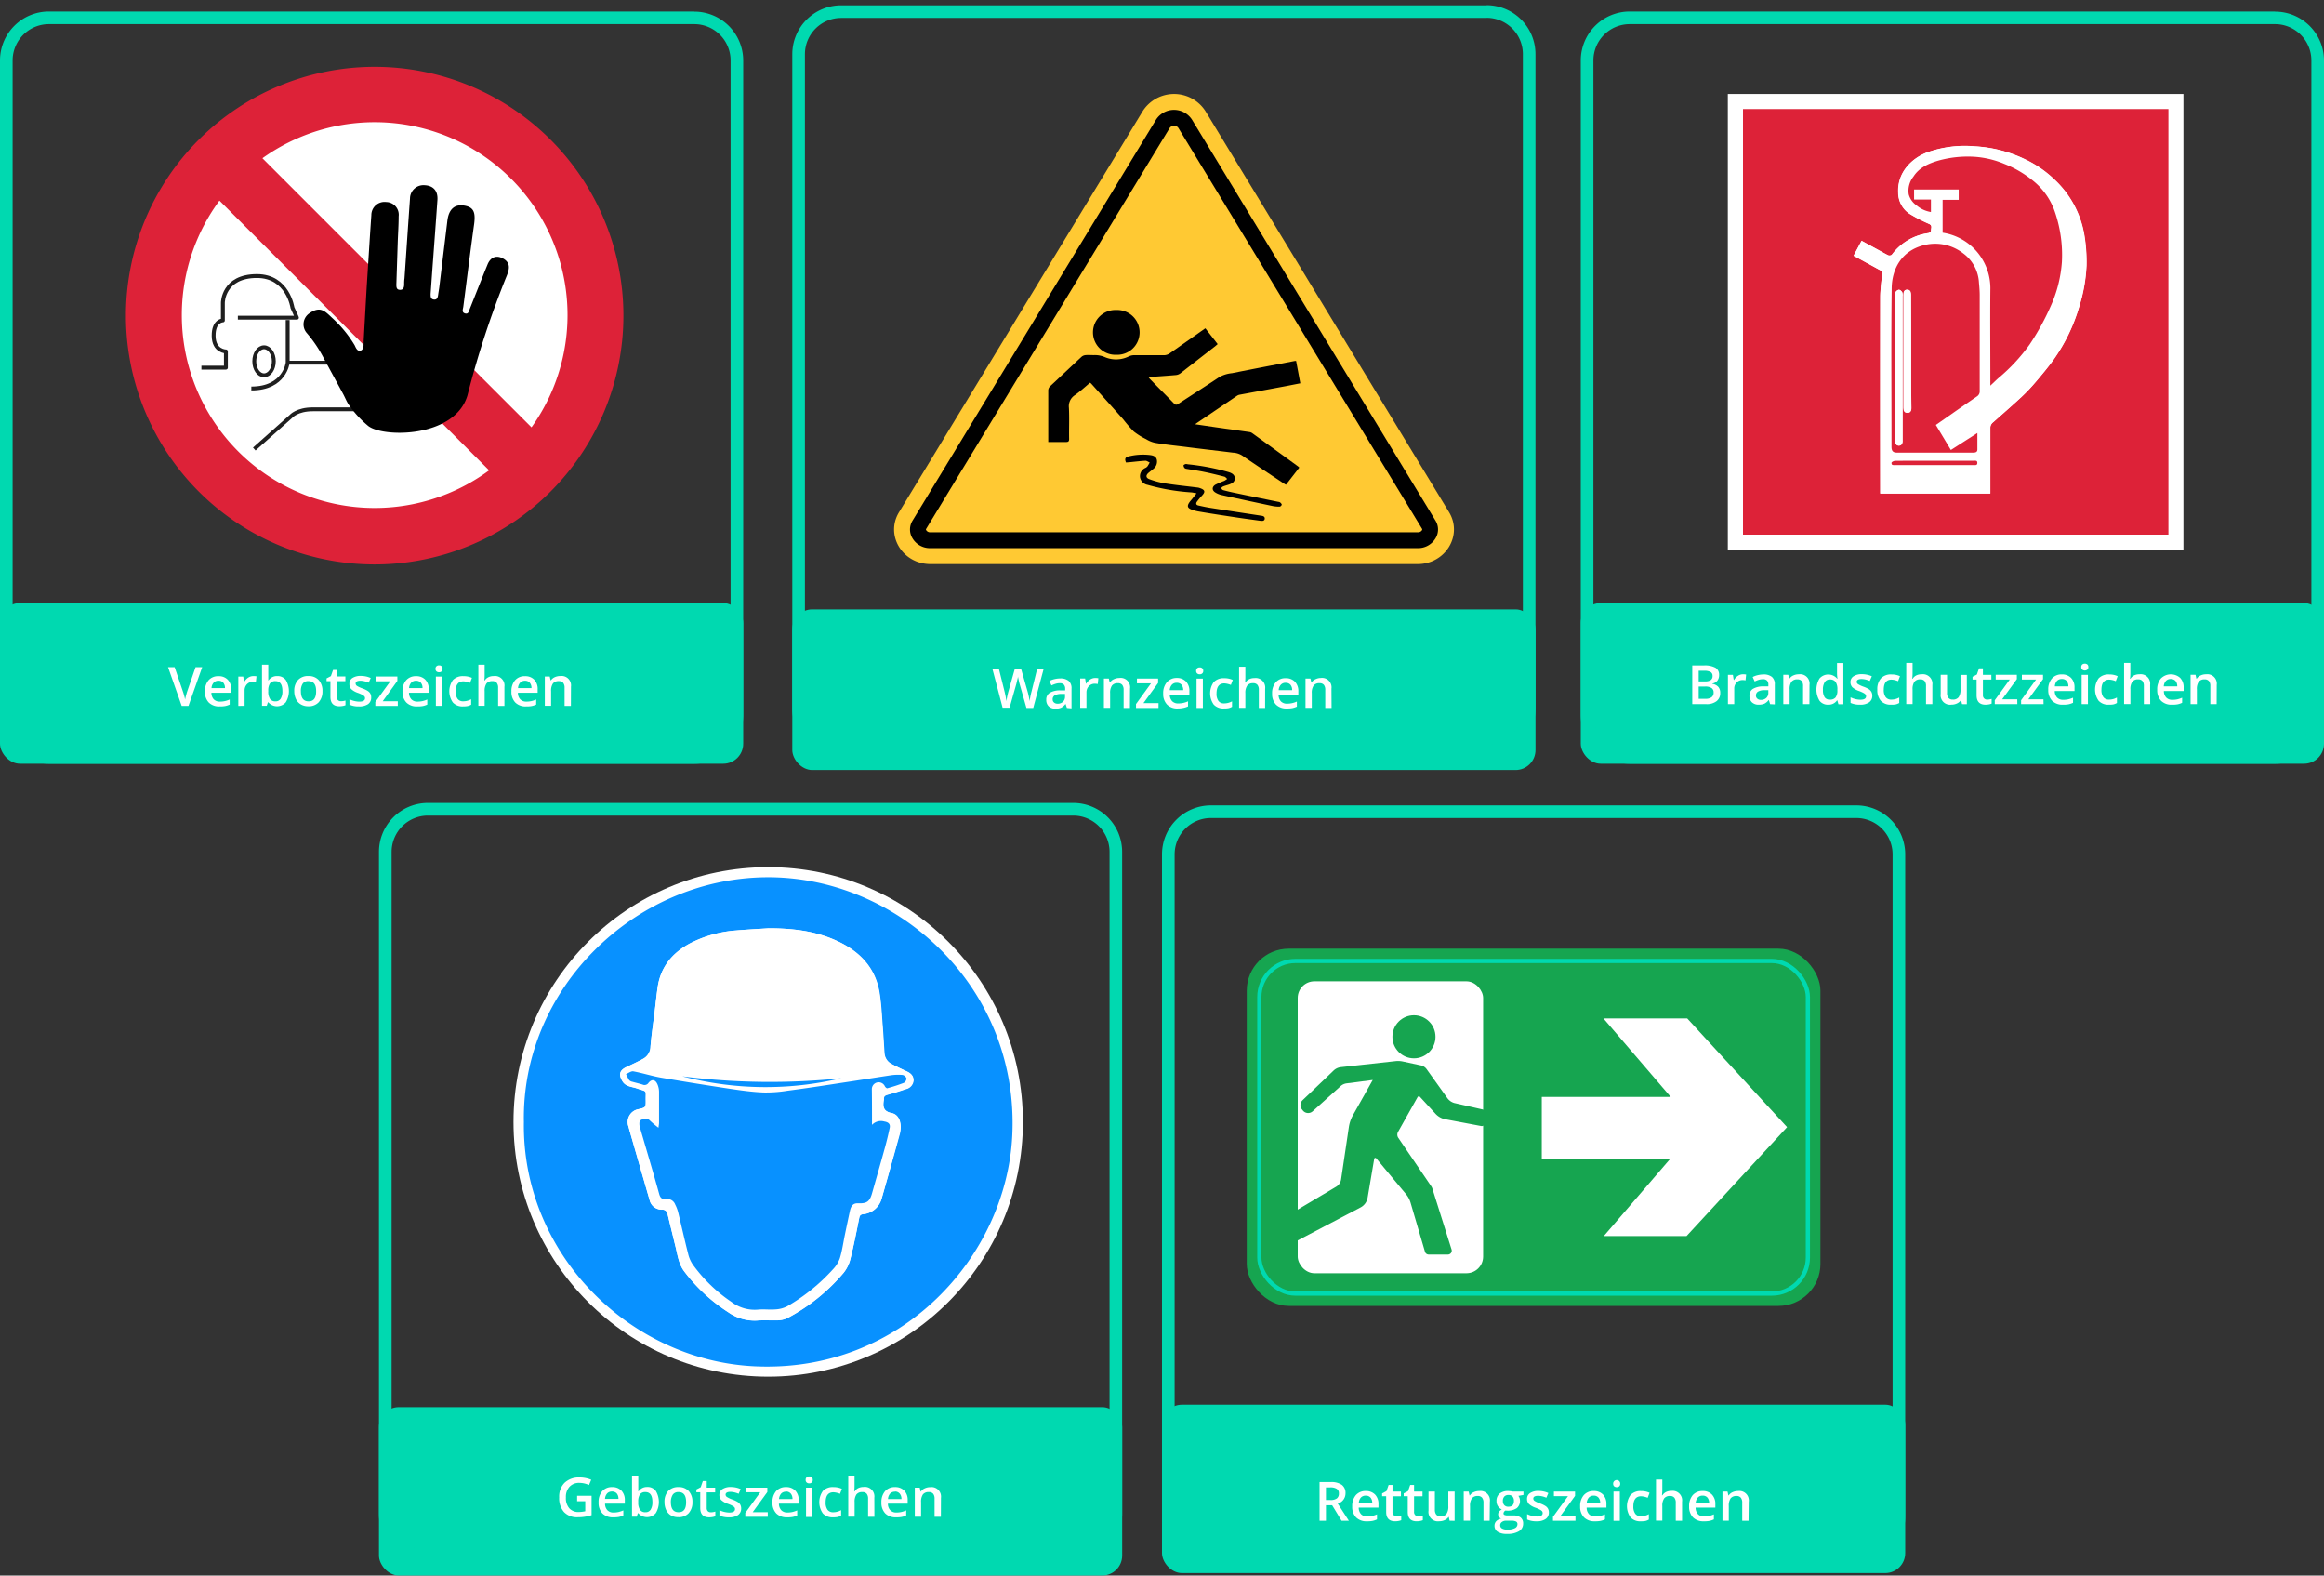 <svg id="Überschriften" xmlns="http://www.w3.org/2000/svg" viewBox="0 0 600 406.68"><rect x="0" y="0" width="600" height="406.68" fill="#333333" stroke="none"/><ellipse cx="96.44" cy="81.94" rx="54.86" ry="53.74" fill="#fff"/><path d="M52,94.9h6.32V90.71s-3.12,0-3.16-4,2.38-4,2.38-4V78.14s0-6.89,8.8-6.89c8,0,9.16,8.17,9.16,8.17L76.66,82H61.41" fill="none" stroke="#1f1f1f" stroke-linejoin="round"/><ellipse cx="68.17" cy="93.26" rx="2.52" ry="3.62" fill="none" stroke="#1f1f1f" stroke-linecap="round" stroke-miterlimit="10"/><path d="M74.27,82.61v11s-.71,6.67-9.38,6.67" fill="none" stroke="#1f1f1f" stroke-linejoin="round"/><line x1="74.27" y1="93.62" x2="85.51" y2="93.62" fill="none" stroke="#1f1f1f" stroke-linejoin="round"/><path d="M65.65,115.9l9.47-8.42s1.54-1.84,5.7-1.83c4.47,0,12.22,0,12.22,0" fill="none" stroke="#1f1f1f" stroke-linejoin="round"/><path d="M96.73,17.25A64.22,64.22,0,1,1,32.51,81.47,64.22,64.22,0,0,1,96.73,17.25Zm0,14.29a49.79,49.79,0,1,0,49.79,49.79A49.79,49.79,0,0,0,96.73,31.54Z" fill="#dd2238" fill-rule="evenodd"/><polyline points="54.84 49.97 65.86 38.95 140.83 113.92 129.81 124.94" fill="#dd2238" fill-rule="evenodd"/><path d="M83.68,92.65A33.45,33.45,0,0,0,79.24,86a3.42,3.42,0,0,1,.67-5.15c2.73-1.88,3.91-.62,5.83,1.2a30.93,30.93,0,0,1,5.78,7c.27.47.64,1.77,1.61,1.44s.69-2,.78-2.78c0-.23.74-13.3.78-13.93.4-6.08.75-12.16,1.18-18.23a3.4,3.4,0,0,1,3.83-3.4,3.28,3.28,0,0,1,3.22,3.69c0,2.17-.15,4.33-.23,6.49l-.36,11.06c0,.67,0,1.38.89,1.42s1.08-.55,1.12-1.27c0-.56,0-1.13.09-1.69.47-6.87.93-13.75,1.42-20.63a3.47,3.47,0,0,1,3.81-3.41c2.22.11,3.43,1.48,3.27,3.82-.35,5-.73,10.08-1.1,15.11-.23,3-.44,6.08-.66,9.12,0,.69,0,1.37.86,1.46s1-.61,1.09-1.27.21-1.27.29-1.9q1.05-8.59,2.09-17.19c.36-2.93,1.85-4.29,4.3-3.9s3,1.65,2.62,4.68c-1,7.14-1.88,14.3-2.81,21.45-.09.62-.44,1.39.35,1.68,1,.38,1.11-.61,1.36-1.23,1.52-3.79,3-7.59,4.55-11.37.79-1.92,2.3-2.48,4-1.54,1.92,1.07,1.7,2.6,1,4.35a238.67,238.67,0,0,0-10.19,31c-3.33,11.11-22.2,10.92-25.75,7.76a27,27,0,0,1-5-5.53c-.5-.81-.86-1.71-1.31-2.56Z"/><rect y="155.66" width="191.88" height="41.47" rx="5.15" fill="#00d9b0"/><path d="M50.49,172.21H52.2l-3.54,10H46.91l-3.52-10h1.7l2.11,6.21a11.94,11.94,0,0,1,.35,1.15,8.46,8.46,0,0,1,.24,1c.06-.35.16-.75.28-1.2s.23-.8.3-1Z" fill="#fff"/><path d="M56.71,182.34a3.73,3.73,0,0,1-2.8-1,3.87,3.87,0,0,1-1-2.83,4.24,4.24,0,0,1,.93-2.91,3.23,3.23,0,0,1,2.57-1.06,3.14,3.14,0,0,1,2.39.91,3.42,3.42,0,0,1,.88,2.5v.87h-5.1a2.5,2.5,0,0,0,.6,1.69,2.13,2.13,0,0,0,1.6.59,5.6,5.6,0,0,0,1.26-.13,6.2,6.2,0,0,0,1.26-.42v1.31a5.09,5.09,0,0,1-1.2.39A7.27,7.27,0,0,1,56.71,182.34Zm-.3-6.62a1.61,1.61,0,0,0-1.24.49,2.23,2.23,0,0,0-.56,1.41h3.47a2.13,2.13,0,0,0-.45-1.42A1.6,1.6,0,0,0,56.41,175.72Z" fill="#fff"/><path d="M65.41,174.51a4.47,4.47,0,0,1,.81.06l-.16,1.5a3.38,3.38,0,0,0-.72-.08,2.09,2.09,0,0,0-1.58.63,2.27,2.27,0,0,0-.61,1.63v3.95H61.53v-7.56H62.8L63,176h.08a3,3,0,0,1,1-1.08A2.42,2.42,0,0,1,65.41,174.51Z" fill="#fff"/><path d="M71.55,174.51a2.67,2.67,0,0,1,2.23,1,5.57,5.57,0,0,1,0,5.77,3,3,0,0,1-4.51,0h-.11l-.29.89H67.64V171.57h1.62v2.53c0,.18,0,.46,0,.83s0,.6,0,.7h.06A2.6,2.6,0,0,1,71.55,174.51Zm-.42,1.31a1.67,1.67,0,0,0-1.42.57,3.28,3.28,0,0,0-.45,1.91v.11a3.46,3.46,0,0,0,.45,2,1.64,1.64,0,0,0,1.44.62,1.46,1.46,0,0,0,1.31-.68,3.52,3.52,0,0,0,.45-1.95C72.91,176.68,72.32,175.82,71.13,175.82Z" fill="#fff"/><path d="M83.25,178.41a4.1,4.1,0,0,1-1,2.89,3.46,3.46,0,0,1-2.67,1,3.7,3.7,0,0,1-1.9-.48,3.24,3.24,0,0,1-1.27-1.37,4.72,4.72,0,0,1-.44-2.08,4,4,0,0,1,1-2.87,3.46,3.46,0,0,1,2.69-1,3.42,3.42,0,0,1,2.63,1.05A4.1,4.1,0,0,1,83.25,178.41Zm-5.57,0c0,1.74.66,2.62,2,2.62s1.94-.88,1.94-2.62-.65-2.59-2-2.59a1.65,1.65,0,0,0-1.48.67A3.34,3.34,0,0,0,77.68,178.41Z" fill="#fff"/><path d="M88,181a4,4,0,0,0,1.19-.18v1.21a3.7,3.7,0,0,1-.69.19,5.14,5.14,0,0,1-.88.08c-1.54,0-2.31-.8-2.31-2.41v-4.07h-1v-.71l1.12-.59.56-1.6h1v1.68h2.18v1.22H86.91v4a1.13,1.13,0,0,0,.29.85A1.07,1.07,0,0,0,88,181Z" fill="#fff"/><path d="M95.83,180.05a2,2,0,0,1-.81,1.7,4,4,0,0,1-2.34.59,5.54,5.54,0,0,1-2.46-.46v-1.39a6.12,6.12,0,0,0,2.51.62c1,0,1.51-.3,1.51-.9a.68.68,0,0,0-.17-.47,1.9,1.9,0,0,0-.55-.4,9.07,9.07,0,0,0-1.06-.47,4.72,4.72,0,0,1-1.78-1,1.8,1.8,0,0,1-.47-1.31A1.72,1.72,0,0,1,91,175a3.8,3.8,0,0,1,2.16-.53,6.14,6.14,0,0,1,2.55.54l-.53,1.21a5.67,5.67,0,0,0-2.08-.51q-1.29,0-1.29.72a.76.76,0,0,0,.34.61,7.23,7.23,0,0,0,1.46.67,6.56,6.56,0,0,1,1.38.67,2,2,0,0,1,.64.69A2.1,2.1,0,0,1,95.83,180.05Z" fill="#fff"/><path d="M102.7,182.2H96.9v-1l3.87-5.34H97.13v-1.23h5.46v1.12L98.81,181h3.89Z" fill="#fff"/><path d="M107.71,182.34a3.71,3.71,0,0,1-2.79-1,3.83,3.83,0,0,1-1-2.83,4.24,4.24,0,0,1,.93-2.91,3.25,3.25,0,0,1,2.57-1.06,3.14,3.14,0,0,1,2.39.91,3.42,3.42,0,0,1,.88,2.5v.87h-5.1a2.51,2.51,0,0,0,.61,1.69,2.1,2.1,0,0,0,1.59.59,5.63,5.63,0,0,0,1.27-.13,6.12,6.12,0,0,0,1.25-.42v1.31a5,5,0,0,1-1.2.39A7.27,7.27,0,0,1,107.71,182.34Zm-.3-6.62a1.61,1.61,0,0,0-1.24.49,2.28,2.28,0,0,0-.56,1.41h3.47a2.08,2.08,0,0,0-.45-1.42A1.58,1.58,0,0,0,107.41,175.72Z" fill="#fff"/><path d="M112.43,172.64a.86.86,0,0,1,.24-.66.92.92,0,0,1,.68-.24.9.9,0,0,1,.67.24.86.86,0,0,1,.24.66.88.88,0,0,1-.24.65.94.94,0,0,1-.67.23,1,1,0,0,1-.68-.23A.88.88,0,0,1,112.43,172.64Zm1.73,9.56h-1.63v-7.56h1.63Z" fill="#fff"/><path d="M119.57,182.34a3.36,3.36,0,0,1-2.64-1,5,5,0,0,1,0-5.81,3.54,3.54,0,0,1,2.73-1,5.12,5.12,0,0,1,2.18.44l-.49,1.29a5.08,5.08,0,0,0-1.71-.39c-1.32,0-2,.86-2,2.6a3.09,3.09,0,0,0,.49,1.91,1.72,1.72,0,0,0,1.45.64,4.27,4.27,0,0,0,2.06-.53v1.4a3.1,3.1,0,0,1-.93.36A5.84,5.84,0,0,1,119.57,182.34Z" fill="#fff"/><path d="M130.23,182.2H128.6v-4.65a2,2,0,0,0-.36-1.3,1.37,1.37,0,0,0-1.13-.43,1.83,1.83,0,0,0-1.51.6,3.33,3.33,0,0,0-.48,2v3.75H123.5V171.57h1.62v2.7a11.29,11.29,0,0,1-.08,1.38h.1a2.29,2.29,0,0,1,.93-.84,3,3,0,0,1,1.38-.3,2.45,2.45,0,0,1,2.78,2.76Z" fill="#fff"/><path d="M135.83,182.34a3.71,3.71,0,0,1-2.79-1,3.87,3.87,0,0,1-1-2.83,4.24,4.24,0,0,1,.93-2.91,3.23,3.23,0,0,1,2.57-1.06,3.16,3.16,0,0,1,2.39.91,3.42,3.42,0,0,1,.88,2.5v.87h-5.1a2.45,2.45,0,0,0,.6,1.69,2.13,2.13,0,0,0,1.6.59,5.6,5.6,0,0,0,1.26-.13,6.2,6.2,0,0,0,1.26-.42v1.31a5.09,5.09,0,0,1-1.2.39A7.31,7.31,0,0,1,135.83,182.34Zm-.29-6.62a1.65,1.65,0,0,0-1.25.49,2.28,2.28,0,0,0-.55,1.41h3.47a2.09,2.09,0,0,0-.46-1.42A1.56,1.56,0,0,0,135.54,175.72Z" fill="#fff"/><path d="M147.39,182.2h-1.63v-4.65a2,2,0,0,0-.36-1.3,1.37,1.37,0,0,0-1.13-.43,1.81,1.81,0,0,0-1.51.6,3.27,3.27,0,0,0-.48,2v3.76h-1.62v-7.56h1.27l.23,1h.08a2.29,2.29,0,0,1,1-.83,3.31,3.31,0,0,1,1.42-.29,2.44,2.44,0,0,1,2.75,2.76Z" fill="#fff"/><path d="M179.25,6.23a9.38,9.38,0,0,1,9.37,9.37V184.5a9.38,9.38,0,0,1-9.37,9.37H12.63a9.38,9.38,0,0,1-9.37-9.37V15.6a9.38,9.38,0,0,1,9.37-9.37H179.25m0-3.26H12.63A12.63,12.63,0,0,0,0,15.6V184.5a12.63,12.63,0,0,0,12.63,12.63H179.25a12.64,12.64,0,0,0,12.63-12.63V15.6A12.64,12.64,0,0,0,179.25,3Z" fill="#00d9b0"/><rect x="446.08" y="24.26" width="117.63" height="117.63" fill="#fff"/><path d="M450,28.14V138H559.83V28.14Z" fill="#fff"/><path d="M450,28.14H559.83V138H450Zm63.87,99.25v-1.2c0-5.23,0-10.45,0-15.68a1.84,1.84,0,0,1,.75-1.53c2.45-2.18,4.92-4.32,7.32-6.55a46.25,46.25,0,0,0,3.67-3.87c1.62-1.9,3.22-3.82,4.67-5.84a45.56,45.56,0,0,0,6.48-13.38,41.88,41.88,0,0,0,1.95-10.84,42.49,42.49,0,0,0-.57-7.87,25.28,25.28,0,0,0-7.65-14.24,28.41,28.41,0,0,0-7.51-5.22,34.14,34.14,0,0,0-13.09-3.41,28.91,28.91,0,0,0-12.32,1.57c-4.07,1.56-7.71,5.22-7.46,10.35A6.55,6.55,0,0,0,493,55.17a41,41,0,0,0,5.1,2.64c.91.43.4,1.16.46,1.75,0,.18-.42.56-.69.6a14.15,14.15,0,0,0-9.45,5.6,1,1,0,0,1-.89.15c-.93-.44-1.81-1-2.71-1.47l-4.19-2.29L478.56,66,486,70.06c-.2,2.31-.54,4.49-.55,6.68q-.06,24.83,0,49.65v1Z" fill="#dd2238"/><path d="M513.83,127.39h-28.4v-1q0-24.83,0-49.65c0-2.19.35-4.37.55-6.68L478.56,66l2.05-3.83,4.19,2.29c.9.5,1.78,1,2.71,1.47a1,1,0,0,0,.89-.15,14.15,14.15,0,0,1,9.45-5.6c.27,0,.71-.42.69-.6-.06-.59.45-1.32-.46-1.75a41,41,0,0,1-5.1-2.64,6.55,6.55,0,0,1-2.93-5.49c-.25-5.13,3.39-8.79,7.46-10.35a28.91,28.91,0,0,1,12.32-1.57,34.14,34.14,0,0,1,13.09,3.41,28.41,28.41,0,0,1,7.51,5.22,25.28,25.28,0,0,1,7.65,14.24,42.49,42.49,0,0,1,.57,7.87,41.88,41.88,0,0,1-1.95,10.84,45.56,45.56,0,0,1-6.48,13.38c-1.45,2-3.05,3.94-4.67,5.84a46.25,46.25,0,0,1-3.67,3.87c-2.4,2.23-4.87,4.37-7.32,6.55a1.84,1.84,0,0,0-.75,1.53c0,5.23,0,10.45,0,15.68ZM494.17,48.92h11.51v2.66h-4.15v8.48a14.51,14.51,0,0,1,12.32,14.83c-.09,7.75,0,15.5,0,23.26v1.42c.85-.81,1.48-1.44,2.14-2a46.56,46.56,0,0,0,8-8.63,63.76,63.76,0,0,0,5.58-10.19,33.3,33.3,0,0,0,2.77-11.14,34.26,34.26,0,0,0-1.8-12.89,17.5,17.5,0,0,0-5.74-8.14,27.39,27.39,0,0,0-7.28-4.26,23.93,23.93,0,0,0-7.9-1.86,28.27,28.27,0,0,0-9.2,1c-2.52.74-4.92,1.8-6.41,4.13a5.89,5.89,0,0,0-1.23,4.55,5.07,5.07,0,0,0,2,2.83,7.57,7.57,0,0,0,3.73,1.76V51.51h-4.35Zm5.62,60.77c3.57-2.49,7.08-5,10.61-7.37a1.55,1.55,0,0,0,.74-1.47c0-8.22,0-16.45,0-24.68,0-1.06-.09-2.13-.19-3.19a10,10,0,0,0-4.06-7.58A11.75,11.75,0,0,0,497,63.21c-5.85,1.34-8.51,6-8.58,11.17-.16,13.08-.05,26.16-.05,39.24,0,.61,0,1.22,0,1.82,0,1,.45,1.38,1.42,1.38,1.82,0,3.64,0,5.46,0h14.06c.61,0,1.21,0,1.23-.82,0-1.37,0-2.73,0-4.24l-6.84,4.38Zm-.34,9.23c-3.36,0-6.73,0-10.1,0-.33,0-.92.28-1,.5-.13.74.52.61,1,.61h20.21c.42,0,.94.12.94-.57s-.53-.56-.94-.56Z" fill="#fff"/><path d="M494.17,48.92v2.59h4.35v3.22A7.57,7.57,0,0,1,494.79,53a5.07,5.07,0,0,1-2-2.83A5.89,5.89,0,0,1,494,45.59c1.49-2.33,3.89-3.39,6.41-4.13a28.27,28.27,0,0,1,9.2-1,23.93,23.93,0,0,1,7.9,1.86,27.39,27.39,0,0,1,7.28,4.26,17.5,17.5,0,0,1,5.74,8.14,34.26,34.26,0,0,1,1.8,12.89,33.3,33.3,0,0,1-2.77,11.14A63.76,63.76,0,0,1,524,88.92a46.56,46.56,0,0,1-8,8.63c-.66.58-1.29,1.21-2.14,2V98.15c0-7.76-.07-15.51,0-23.26a14.51,14.51,0,0,0-12.32-14.83V51.58h4.15V48.92Z" fill="#dd2238"/><path d="M499.79,109.69l3.88,6.46,6.84-4.38c0,1.51,0,2.87,0,4.24,0,.79-.62.82-1.23.82H495.22c-1.82,0-3.64,0-5.46,0-1,0-1.38-.4-1.42-1.38,0-.6,0-1.21,0-1.82,0-13.08-.11-26.16.05-39.24.07-5.18,2.73-9.83,8.58-11.17a11.75,11.75,0,0,1,9.89,2.19A10,10,0,0,1,510.92,73c.1,1.06.19,2.13.19,3.19,0,8.23,0,16.46,0,24.68a1.55,1.55,0,0,1-.74,1.47C506.87,104.73,503.36,107.2,499.79,109.69ZM489.27,94.83c0,6.27,0,12.53,0,18.8,0,.73.26,1.39,1,1.39s1-.65.95-1.38c0-.1,0-.2,0-.31V76.45a2.14,2.14,0,0,0-.08-1c-.18-.3-.56-.66-.86-.66a1.31,1.31,0,0,0-.87.65,2.14,2.14,0,0,0-.08,1Q489.27,85.64,489.27,94.83Zm4.13-4.08c0-4.85,0-9.7,0-14.55,0-.73-.12-1.44-1-1.42s-.91.72-.91,1.41q0,14.5,0,29c0,.71.15,1.35,1,1.36s1-.61,1-1.34C493.39,100.39,493.4,95.57,493.4,90.75Z" fill="#dd2238"/><path d="M499.45,118.92h10.11c.41,0,.94-.13.94.56s-.52.57-.94.57H489.35c-.44,0-1.09.13-1-.61,0-.22.63-.5,1-.5C492.72,118.91,496.09,118.92,499.45,118.92Z" fill="#dd2238"/><path d="M489.27,94.83q0-9.19,0-18.39a2.14,2.14,0,0,1,.08-1,1.31,1.31,0,0,1,.87-.65c.3,0,.68.36.86.66a2.14,2.14,0,0,1,.08,1v36.88c0,.11,0,.21,0,.31.07.73-.26,1.38-.95,1.38s-1-.66-1-1.39C489.28,107.36,489.27,101.1,489.27,94.83Z" fill="#fff"/><path d="M493.4,90.75c0,4.82,0,9.64,0,14.46,0,.73-.14,1.34-1,1.34s-1-.65-1-1.36q0-14.5,0-29c0-.69.12-1.38.91-1.41s1,.69,1,1.42C493.39,81.05,493.4,85.9,493.4,90.75Z" fill="#fff"/><rect x="408.12" y="155.66" width="191.88" height="41.47" rx="5.15" fill="#00d9b0"/><path d="M436.9,171.76h3a5.78,5.78,0,0,1,3,.6,2.09,2.09,0,0,1,.93,1.9,2.29,2.29,0,0,1-.46,1.45,2,2,0,0,1-1.31.73v.07a2.63,2.63,0,0,1,1.56.79,2.31,2.31,0,0,1,.5,1.58,2.54,2.54,0,0,1-.95,2.11,4.09,4.09,0,0,1-2.64.76H436.9Zm1.66,4.12h1.59a2.71,2.71,0,0,0,1.51-.32,1.24,1.24,0,0,0,.48-1.1,1.11,1.11,0,0,0-.51-1,3.27,3.27,0,0,0-1.64-.32h-1.43Zm0,1.33v3.17h1.75a2.61,2.61,0,0,0,1.57-.4,1.44,1.44,0,0,0,.53-1.24,1.3,1.3,0,0,0-.54-1.15,2.9,2.9,0,0,0-1.64-.38Z" fill="#fff"/><path d="M450,174.05a3.75,3.75,0,0,1,.81.07l-.16,1.5a2.84,2.84,0,0,0-.72-.08,2.12,2.12,0,0,0-1.58.62,2.25,2.25,0,0,0-.61,1.64v3.95h-1.63v-7.56h1.28l.21,1.33h.09a2.92,2.92,0,0,1,1-1.07A2.35,2.35,0,0,1,450,174.05Z" fill="#fff"/><path d="M457,181.75l-.32-1.05h-.06a3.2,3.2,0,0,1-1.11.94,3.72,3.72,0,0,1-1.44.25,2.42,2.42,0,0,1-1.76-.61,2.23,2.23,0,0,1-.64-1.7,2,2,0,0,1,.88-1.76,5.13,5.13,0,0,1,2.68-.65l1.32,0v-.41a1.51,1.51,0,0,0-.34-1.08,1.4,1.4,0,0,0-1.06-.36,3.86,3.86,0,0,0-1.13.17,8.65,8.65,0,0,0-1,.41l-.52-1.15a5.36,5.36,0,0,1,1.36-.49,6.44,6.44,0,0,1,1.4-.17,3.32,3.32,0,0,1,2.2.63,2.44,2.44,0,0,1,.75,2v5.09Zm-2.42-1.09a2,2,0,0,0,1.42-.49,1.77,1.77,0,0,0,.54-1.37v-.66l-1,0a3.33,3.33,0,0,0-1.67.38,1.16,1.16,0,0,0-.53,1,1,1,0,0,0,.31.78A1.32,1.32,0,0,0,454.56,180.66Z" fill="#fff"/><path d="M467.15,181.75h-1.64V177.1a2,2,0,0,0-.35-1.3,1.39,1.39,0,0,0-1.13-.44,1.82,1.82,0,0,0-1.51.61,3.26,3.26,0,0,0-.48,2v3.77h-1.63v-7.56h1.28l.23,1H462a2.22,2.22,0,0,1,1-.83,3.3,3.3,0,0,1,1.41-.3,2.44,2.44,0,0,1,2.76,2.77Z" fill="#fff"/><path d="M472,181.89a2.68,2.68,0,0,1-2.23-1,5.51,5.51,0,0,1,0-5.77,3,3,0,0,1,4.55.06h.08a9.3,9.3,0,0,1-.12-1.28v-2.76h1.63v10.64h-1.27l-.28-1h-.08A2.61,2.61,0,0,1,472,181.89Zm.44-1.3a1.79,1.79,0,0,0,1.46-.56,2.93,2.93,0,0,0,.47-1.81V178a3.36,3.36,0,0,0-.47-2,1.78,1.78,0,0,0-1.48-.61,1.5,1.5,0,0,0-1.32.69,3.49,3.49,0,0,0-.46,2,3.41,3.41,0,0,0,.45,1.92A1.53,1.53,0,0,0,472.43,180.59Z" fill="#fff"/><path d="M483.38,179.6a2,2,0,0,1-.82,1.69,3.89,3.89,0,0,1-2.34.6,5.63,5.63,0,0,1-2.45-.46V180a6.08,6.08,0,0,0,2.51.62q1.5,0,1.5-.9a.71.71,0,0,0-.16-.48,2,2,0,0,0-.55-.39,8.92,8.92,0,0,0-1.06-.47,4.92,4.92,0,0,1-1.79-1,1.88,1.88,0,0,1-.47-1.31,1.72,1.72,0,0,1,.8-1.51,3.74,3.74,0,0,1,2.15-.54,6.22,6.22,0,0,1,2.56.54l-.53,1.21a5.67,5.67,0,0,0-2.08-.5q-1.29,0-1.29.72a.72.72,0,0,0,.33.6,7.55,7.55,0,0,0,1.47.68,6.9,6.9,0,0,1,1.38.66,2,2,0,0,1,.63.7A2,2,0,0,1,483.38,179.6Z" fill="#fff"/><path d="M488.22,181.89a3.39,3.39,0,0,1-2.64-1,4.13,4.13,0,0,1-.9-2.87,4.21,4.21,0,0,1,.94-2.93,3.51,3.51,0,0,1,2.73-1,5.09,5.09,0,0,1,2.18.45l-.49,1.29a4.81,4.81,0,0,0-1.7-.4c-1.32,0-2,.87-2,2.61a3.11,3.11,0,0,0,.5,1.91,1.74,1.74,0,0,0,1.45.64,4.13,4.13,0,0,0,2.05-.54v1.4a3.41,3.41,0,0,1-.93.37A5.84,5.84,0,0,1,488.22,181.89Z" fill="#fff"/><path d="M498.89,181.75h-1.64V177.1a2,2,0,0,0-.35-1.3,1.39,1.39,0,0,0-1.13-.44,1.82,1.82,0,0,0-1.51.61,3.31,3.31,0,0,0-.48,2v3.75h-1.63V171.11h1.63v2.7a13.73,13.73,0,0,1-.08,1.39h.1a2.29,2.29,0,0,1,.92-.85,3,3,0,0,1,1.38-.3,2.46,2.46,0,0,1,2.79,2.77Z" fill="#fff"/><path d="M506.55,181.75l-.23-1h-.09a2.31,2.31,0,0,1-1,.83,3.3,3.3,0,0,1-1.43.3,2.43,2.43,0,0,1-2.76-2.76v-4.94h1.64v4.66a2,2,0,0,0,.36,1.3,1.38,1.38,0,0,0,1.13.44,1.78,1.78,0,0,0,1.5-.61,3.29,3.29,0,0,0,.48-2v-3.77h1.64v7.56Z" fill="#fff"/><path d="M513,180.59a3.75,3.75,0,0,0,1.19-.19v1.21a3,3,0,0,1-.69.2,5.14,5.14,0,0,1-.88.08c-1.54,0-2.31-.81-2.31-2.41v-4.07h-1.05v-.72l1.12-.58.56-1.6h1v1.68h2.18v1.22h-2.18v4a1.14,1.14,0,0,0,.29.86A1.12,1.12,0,0,0,513,180.59Z" fill="#fff"/><path d="M520.83,181.75H515v-1l3.87-5.34h-3.63v-1.23h5.46v1.12l-3.79,5.21h3.9Z" fill="#fff"/><path d="M527.6,181.75h-5.8v-1l3.86-5.34H522v-1.23h5.46v1.12l-3.79,5.21h3.9Z" fill="#fff"/><path d="M532.6,181.89a3.74,3.74,0,0,1-2.79-1,3.9,3.9,0,0,1-1-2.84,4.28,4.28,0,0,1,.94-2.91,3.27,3.27,0,0,1,2.57-1.06,3.2,3.2,0,0,1,2.39.91,3.44,3.44,0,0,1,.88,2.5v.87h-5.1a2.42,2.42,0,0,0,.6,1.69,2.09,2.09,0,0,0,1.6.59,6.27,6.27,0,0,0,1.26-.12,7.74,7.74,0,0,0,1.26-.42v1.3a5.05,5.05,0,0,1-1.21.4A7.2,7.2,0,0,1,532.6,181.89Zm-.29-6.62a1.66,1.66,0,0,0-1.25.48,2.33,2.33,0,0,0-.55,1.42H534a2.07,2.07,0,0,0-.46-1.42A1.56,1.56,0,0,0,532.31,175.27Z" fill="#fff"/><path d="M537.33,172.19a.9.9,0,0,1,.24-.67,1.11,1.11,0,0,1,1.35,0,.9.9,0,0,1,.24.67.86.86,0,0,1-.24.64,1.07,1.07,0,0,1-1.35,0A.86.86,0,0,1,537.33,172.19Zm1.72,9.56h-1.62v-7.56h1.62Z" fill="#fff"/><path d="M544.46,181.89a3.36,3.36,0,0,1-2.64-1,5,5,0,0,1,0-5.8,3.51,3.51,0,0,1,2.73-1,5.09,5.09,0,0,1,2.18.45l-.49,1.29a4.81,4.81,0,0,0-1.7-.4c-1.32,0-2,.87-2,2.61a3.11,3.11,0,0,0,.5,1.91,1.74,1.74,0,0,0,1.45.64,4.13,4.13,0,0,0,2.05-.54v1.4a3.41,3.41,0,0,1-.93.37A5.84,5.84,0,0,1,544.46,181.89Z" fill="#fff"/><path d="M555.13,181.75h-1.64V177.1a2,2,0,0,0-.35-1.3,1.4,1.4,0,0,0-1.14-.44,1.81,1.81,0,0,0-1.5.61,3.31,3.31,0,0,0-.48,2v3.75h-1.63V171.11H550v2.7a13.73,13.73,0,0,1-.08,1.39h.1a2.29,2.29,0,0,1,.92-.85,3,3,0,0,1,1.38-.3,2.46,2.46,0,0,1,2.79,2.77Z" fill="#fff"/><path d="M560.73,181.89a3.74,3.74,0,0,1-2.79-1,3.9,3.9,0,0,1-1-2.84,4.23,4.23,0,0,1,.94-2.91,3.62,3.62,0,0,1,5-.15,3.48,3.48,0,0,1,.88,2.5v.87h-5.1a2.42,2.42,0,0,0,.6,1.69,2.09,2.09,0,0,0,1.6.59,6.27,6.27,0,0,0,1.26-.12,7.35,7.35,0,0,0,1.25-.42v1.3a4.84,4.84,0,0,1-1.2.4A7.27,7.27,0,0,1,560.73,181.89Zm-.3-6.62a1.66,1.66,0,0,0-1.24.48,2.34,2.34,0,0,0-.56,1.42h3.48a2.07,2.07,0,0,0-.46-1.42A1.58,1.58,0,0,0,560.43,175.27Z" fill="#fff"/><path d="M572.28,181.75h-1.63V177.1a2,2,0,0,0-.35-1.3,1.4,1.4,0,0,0-1.14-.44,1.8,1.8,0,0,0-1.5.61,3.26,3.26,0,0,0-.48,2v3.77h-1.63v-7.56h1.28l.22,1h.09a2.22,2.22,0,0,1,1-.83,3.24,3.24,0,0,1,1.41-.3,2.44,2.44,0,0,1,2.75,2.77Z" fill="#fff"/><path d="M587.37,6.23a9.38,9.38,0,0,1,9.37,9.37V184.5a9.38,9.38,0,0,1-9.37,9.37H420.75a9.38,9.38,0,0,1-9.37-9.37V15.6a9.38,9.38,0,0,1,9.37-9.37H587.37m0-3.26H420.75A12.64,12.64,0,0,0,408.12,15.6V184.5a12.64,12.64,0,0,0,12.63,12.63H587.37A12.63,12.63,0,0,0,600,184.5V15.6A12.63,12.63,0,0,0,587.37,3Z" fill="#00d9b0"/><path d="M366,145.6H240.23c-7.22,0-11.74-7.43-8.13-13.38L295,28.72a9.62,9.62,0,0,1,16.24,0l62.88,103.5C377.71,138.17,373.19,145.6,366,145.6Z" fill="#ffc933"/><path d="M366,141.49H240.23a5.25,5.25,0,0,1-4.7-2.63,4.33,4.33,0,0,1,.08-4.5L298.48,30.85a5.53,5.53,0,0,1,9.24,0l62.87,103.5a4.33,4.33,0,0,1,.08,4.51A5.24,5.24,0,0,1,366,141.49Zm-62.87-109A1.25,1.25,0,0,0,302,33L239.12,136.49a.28.28,0,0,0,0,.36,1.19,1.19,0,0,0,1.13.54H366a1.19,1.19,0,0,0,1.13-.54c.08-.15.08-.2,0-.37L304.21,33A1.25,1.25,0,0,0,303.1,32.47Z"/><path d="M311.19,84.74l3.18,4.08c-.24.21-.45.4-.67.58-3,2.32-6,4.66-9,7a2.35,2.35,0,0,1-1.21.42c-2.3.2-4.59.35-7,.52.2.24.32.41.47.56,2,2.07,4.09,4.13,6.11,6.22a.74.74,0,0,0,1.13.13c3.53-2.32,7.1-4.58,10.61-6.92a8.24,8.24,0,0,1,3.24-1c5.39-1.08,10.8-2.11,16.2-3.15a2.32,2.32,0,0,1,.38,0l1.08,5.76-3.52.69L320,101.89a1.9,1.9,0,0,0-.67.29l-10.49,7.11a2,2,0,0,0-.24.23l5.33.78,8.69,1.23a1.69,1.69,0,0,1,.74.32q5.86,4.23,11.71,8.5c.11.08.21.19.38.34L332,125.13c-.3-.18-.55-.33-.8-.5-3.53-2.35-7.08-4.69-10.58-7.1a4.88,4.88,0,0,0-2.31-.69c-4.23-.53-8.47-1-12.7-1.55-2.49-.3-5-.56-7.46-1a7.2,7.2,0,0,1-2.25-.93,17.62,17.62,0,0,1-3.21-2,37.59,37.59,0,0,1-2.72-3.14c-2.72-3.06-5.47-6.11-8.21-9.16a3.52,3.52,0,0,0-.32-.28c-1.31,1.09-2.55,2.25-3.93,3.21a3.41,3.41,0,0,0-1.54,3.31c.13,2.65,0,5.32.05,8,0,.62-.19.8-.81.79-1.51,0-3,0-4.58,0,0-.36,0-.63,0-.89,0-4.11,0-8.21,0-12.31a1.51,1.51,0,0,1,.53-1.23c2.71-2.52,5.39-5.08,8.11-7.6a1.9,1.9,0,0,1,1-.4c.72-.06,1.44,0,2.16,0a6.53,6.53,0,0,1,2.86.54,7.37,7.37,0,0,0,6.14-.21,3.41,3.41,0,0,1,1.33-.31c2.64,0,5.27,0,7.91,0A2.64,2.64,0,0,0,302,91.2c2.86-2,5.69-4,8.53-6Z"/><path d="M288.2,91.57a5.78,5.78,0,1,1,0-11.55,5.78,5.78,0,1,1,0,11.55Z"/><path d="M308.92,127.34c-.6-.11-1-.22-1.4-.25a53.73,53.73,0,0,1-11.26-1.94,2.39,2.39,0,0,1-1.93-1.94,2.33,2.33,0,0,1,1.38-2.43,1.55,1.55,0,0,0,.53-.4,10.59,10.59,0,0,0,.58-1c-.37-.16-.75-.46-1.11-.45-1.34.07-2.67.24-4,.37l-1,.08c-.38-.84-.23-1.36.54-1.54a15.26,15.26,0,0,1,5.75-.37c.73.1,1.47.34,1.66,1.17a2.34,2.34,0,0,1-.72,2.24c-.43.41-.93.75-1.38,1.13-.79.66-.76,1.34.2,1.68a21.47,21.47,0,0,0,4.07,1.09c2.79.44,5.61.72,8.41,1.07a2.07,2.07,0,0,1,.43.1c1.49.48,1.61,1,.55,2.09a17.91,17.91,0,0,0-1.18,1.43c-.36.48-.24.87.34,1,1,.23,1.93.43,2.91.59,3.06.49,6.12.95,9.18,1.42l4.26.65c.48.07.85.26.79.79s-.54.57-1,.52c-2-.27-3.93-.53-5.89-.82-3.36-.51-6.71-1-10.06-1.58a9.68,9.68,0,0,1-2-.54c-1-.39-1.12-.92-.53-1.79.26-.39.59-.73.88-1.1S308.49,127.88,308.92,127.34Z"/><path d="M306.66,119.84a60.38,60.38,0,0,1,10.49,2c.8.24,1.67.65,1.64,1.68s-.88,1.34-1.7,1.62c-.45.14-.91.26-1.34.44-.18.08-.46.33-.43.43a.78.78,0,0,0,.45.5c1.08.29,2.16.54,3.25.76,3.66.77,7.32,1.51,11,2.26a1.05,1.05,0,0,1,.49.16c.18.16.43.41.4.59a.74.74,0,0,1-.51.49,8.17,8.17,0,0,1-1.85-.16q-6.61-1.39-13.21-2.84a5.16,5.16,0,0,1-1.57-.65c-.89-.56-.91-1.42,0-2a23.67,23.67,0,0,1,2.31-1,5.15,5.15,0,0,0,.75-.5c-.23-.2-.44-.51-.71-.58-1.75-.45-3.5-.88-5.27-1.24-1.48-.31-3-.51-4.47-.77a.94.94,0,0,1-.54-.21,1.13,1.13,0,0,1-.28-.69c0-.14.34-.29.55-.36A1.93,1.93,0,0,1,306.66,119.84Z"/><rect x="204.55" y="157.29" width="191.88" height="41.47" rx="5.15" fill="#00d9b0"/><path d="M266.76,182.73H265l-1.71-6c-.08-.26-.17-.63-.28-1.12s-.18-.83-.2-1c0,.3-.12.67-.23,1.14s-.19.81-.25,1l-1.68,5.93h-1.8l-1.31-5-1.32-5h1.68l1.45,5.82a22.14,22.14,0,0,1,.48,2.48c.06-.39.13-.82.23-1.3s.2-.87.28-1.16l1.65-5.84h1.64l1.68,5.86a20.12,20.12,0,0,1,.52,2.44,17.86,17.86,0,0,1,.49-2.49l1.44-5.81h1.68Z" fill="#fff"/><path d="M275.45,182.73l-.33-1h-.05a3.22,3.22,0,0,1-1.12.94,3.48,3.48,0,0,1-1.44.25,2.45,2.45,0,0,1-1.76-.6,2.25,2.25,0,0,1-.63-1.71,2,2,0,0,1,.88-1.76,5.07,5.07,0,0,1,2.67-.65l1.33,0v-.4a1.52,1.52,0,0,0-.35-1.09,1.39,1.39,0,0,0-1.06-.36,3.56,3.56,0,0,0-1.13.18,7.09,7.09,0,0,0-1,.4l-.53-1.15a5.77,5.77,0,0,1,1.36-.49,6.51,6.51,0,0,1,1.4-.17,3.32,3.32,0,0,1,2.2.63,2.44,2.44,0,0,1,.75,2v5.09ZM273,181.64a2,2,0,0,0,1.43-.49,1.78,1.78,0,0,0,.53-1.37v-.66l-1,0a3.48,3.48,0,0,0-1.67.38,1.15,1.15,0,0,0-.52,1,1,1,0,0,0,.3.78A1.29,1.29,0,0,0,273,181.64Z" fill="#fff"/><path d="M282.76,175a4.35,4.35,0,0,1,.81.07l-.16,1.5a3.38,3.38,0,0,0-.72-.08,2.09,2.09,0,0,0-1.58.63,2.27,2.27,0,0,0-.61,1.63v3.95h-1.62v-7.56h1.27l.22,1.33h.08a3,3,0,0,1,1-1.07A2.43,2.43,0,0,1,282.76,175Z" fill="#fff"/><path d="M291.72,182.73h-1.63v-4.65a2,2,0,0,0-.36-1.3,1.37,1.37,0,0,0-1.13-.43,1.81,1.81,0,0,0-1.51.6,3.27,3.27,0,0,0-.48,2v3.76H285v-7.56h1.27l.23,1h.08a2.22,2.22,0,0,1,1-.83A3.31,3.31,0,0,1,289,175a2.44,2.44,0,0,1,2.75,2.77Z" fill="#fff"/><path d="M299.1,182.73h-5.81v-1l3.87-5.34h-3.63v-1.23H299v1.12l-3.79,5.21h3.9Z" fill="#fff"/><path d="M304.1,182.87a3.71,3.71,0,0,1-2.79-1,3.89,3.89,0,0,1-1-2.83,4.28,4.28,0,0,1,.93-2.92A3.28,3.28,0,0,1,303.8,175a3.18,3.18,0,0,1,2.39.91,3.45,3.45,0,0,1,.88,2.51v.86H302a2.51,2.51,0,0,0,.61,1.7,2.1,2.1,0,0,0,1.59.59,6.27,6.27,0,0,0,1.27-.13,5.93,5.93,0,0,0,1.25-.42v1.31a5.26,5.26,0,0,1-1.2.39A7.27,7.27,0,0,1,304.1,182.87Zm-.3-6.62a1.61,1.61,0,0,0-1.24.49,2.28,2.28,0,0,0-.56,1.41h3.48a2.12,2.12,0,0,0-.46-1.42A1.58,1.58,0,0,0,303.8,176.25Z" fill="#fff"/><path d="M308.82,173.17a.86.86,0,0,1,.24-.66.92.92,0,0,1,.68-.24.9.9,0,0,1,.67.24.86.86,0,0,1,.24.66.84.84,0,0,1-.24.64.9.9,0,0,1-.67.24.92.92,0,0,1-.68-.24A.84.84,0,0,1,308.82,173.17Zm1.73,9.56h-1.63v-7.56h1.63Z" fill="#fff"/><path d="M316,182.87a3.39,3.39,0,0,1-2.64-1,5,5,0,0,1,0-5.81,3.54,3.54,0,0,1,2.73-1,5.12,5.12,0,0,1,2.18.45l-.49,1.29a5.14,5.14,0,0,0-1.7-.4c-1.33,0-2,.87-2,2.61a3.09,3.09,0,0,0,.49,1.91,1.72,1.72,0,0,0,1.45.64,4.27,4.27,0,0,0,2.06-.53v1.4a3.1,3.1,0,0,1-.93.36A5.84,5.84,0,0,1,316,182.87Z" fill="#fff"/><path d="M326.62,182.73H325v-4.65a2,2,0,0,0-.36-1.3,1.37,1.37,0,0,0-1.13-.43,1.81,1.81,0,0,0-1.5.6,3.25,3.25,0,0,0-.49,2v3.75h-1.62V172.09h1.62v2.71a11.29,11.29,0,0,1-.08,1.38h.1a2.29,2.29,0,0,1,.93-.84,2.87,2.87,0,0,1,1.38-.31,2.46,2.46,0,0,1,2.78,2.77Z" fill="#fff"/><path d="M332.23,182.87a3.73,3.73,0,0,1-2.8-1,3.88,3.88,0,0,1-1-2.83,4.28,4.28,0,0,1,.93-2.92,3.27,3.27,0,0,1,2.57-1.06,3.18,3.18,0,0,1,2.39.91,3.45,3.45,0,0,1,.88,2.51v.86h-5.1a2.46,2.46,0,0,0,.6,1.7,2.13,2.13,0,0,0,1.6.59,5.94,5.94,0,0,0,2.52-.55v1.31a5.6,5.6,0,0,1-1.2.39A7.27,7.27,0,0,1,332.23,182.87Zm-.3-6.62a1.61,1.61,0,0,0-1.24.49,2.23,2.23,0,0,0-.56,1.41h3.47a2.12,2.12,0,0,0-.45-1.42A1.6,1.6,0,0,0,331.93,176.25Z" fill="#fff"/><path d="M343.78,182.73h-1.63v-4.65a2,2,0,0,0-.36-1.3,1.37,1.37,0,0,0-1.13-.43,1.81,1.81,0,0,0-1.51.6,3.27,3.27,0,0,0-.48,2v3.76h-1.62v-7.56h1.27l.23,1h.08a2.22,2.22,0,0,1,1-.83A3.31,3.31,0,0,1,341,175a2.44,2.44,0,0,1,2.75,2.77Z" fill="#fff"/><path d="M383.79,4.6A9.38,9.38,0,0,1,393.17,14v168.9a9.38,9.38,0,0,1-9.38,9.37H217.18a9.38,9.38,0,0,1-9.37-9.37V14a9.38,9.38,0,0,1,9.37-9.37H383.79m0-3.26H217.18A12.63,12.63,0,0,0,204.55,14v168.9a12.63,12.63,0,0,0,12.63,12.63H383.79a12.63,12.63,0,0,0,12.63-12.63V14A12.63,12.63,0,0,0,383.79,1.34Z" fill="#00d9b0"/><circle cx="198.33" cy="289.59" r="65.76" fill="#fff"/><g id="GeOpKR.tif"><path d="M135.25,289.6c-.62-34.42,28.51-62.71,62.28-63.16,34.05-.45,65.74,28.33,63.81,66.73-1.56,31.07-28.5,61.33-66.58,59.5C162.7,351.13,134.72,323.74,135.25,289.6Zm63.24-50c-2.83.19-5.68.32-8.51.57a30.72,30.72,0,0,0-11.77,3.33c-4.63,2.46-7.68,6.13-8.43,11.46-.28,2-.49,4-.73,6-.38,3.05-.84,6.09-1.1,9.15a3.64,3.64,0,0,1-1.85,3.18c-1.43.78-2.91,1.47-4.39,2.17-1.79.85-2.05,2-1,3.66.87,1.41,2.38,1.38,3.66,1.82,2.83,1,2.3.26,2.35,3.09,0,1.85,0,1.85-1.87,2.3a3.36,3.36,0,0,0-2.6,4.42c.13.47.25.95.39,1.43q2.53,8.79,5.08,17.6a3.19,3.19,0,0,0,3.17,2.47,1.35,1.35,0,0,1,1.48,1.2c.69,2.87,1.4,5.75,2.1,8.62.52,2.13.8,4.31,2.22,6.16A44,44,0,0,0,188,338.72a11.82,11.82,0,0,0,7.53,2.15c1.73-.16,3.5,0,5.25-.06a6.06,6.06,0,0,0,2.5-.57,48.79,48.79,0,0,0,14.49-11.64,9.26,9.26,0,0,0,1.78-3.61c.88-3.5,1.57-7,2.28-10.57.13-.65.31-.94,1.05-1a5.49,5.49,0,0,0,4.78-4.16q2.37-8.21,4.63-16.43c.71-2.58,0-5.09-2-5.49-2.36-.48-2.31-1.79-2.06-3.5a.24.24,0,0,0,0-.12c-.06-.64.24-.92.86-1.1q2.41-.66,4.79-1.48a2.49,2.49,0,0,0,2-2.25c0-1.25-.77-1.89-1.82-2.36-1.24-.57-2.48-1.16-3.68-1.8a3.44,3.44,0,0,1-2-2.84c-.17-2.39-.29-4.78-.48-7.16-.22-2.83-.34-5.69-.8-8.49-1.05-6.4-5-10.55-10.72-13.24S204.65,239.61,198.49,239.61Z" fill="#0891ff"/><path d="M198.49,239.61c6.16,0,12.16.68,17.78,3.35s9.67,6.84,10.72,13.24c.46,2.8.58,5.66.8,8.49.19,2.38.31,4.77.48,7.16a3.44,3.44,0,0,0,2,2.84c1.2.64,2.44,1.23,3.68,1.8,1.05.47,1.85,1.11,1.82,2.36a2.49,2.49,0,0,1-2,2.25q-2.37.82-4.79,1.48c-.62.18-.92.46-.86,1.1a.24.24,0,0,1,0,.12c-.25,1.71-.3,3,2.06,3.5,2,.4,2.74,2.91,2,5.49Q230,301,227.65,309.22a5.49,5.49,0,0,1-4.78,4.16c-.74.1-.92.39-1.05,1-.71,3.53-1.4,7.07-2.28,10.57a9.26,9.26,0,0,1-1.78,3.61,48.79,48.79,0,0,1-14.49,11.64,6.06,6.06,0,0,1-2.5.57c-1.75.09-3.52-.1-5.25.06a11.82,11.82,0,0,1-7.53-2.15,44,44,0,0,1-11.31-10.49c-1.42-1.85-1.7-4-2.22-6.16-.7-2.87-1.41-5.75-2.1-8.62a1.35,1.35,0,0,0-1.48-1.2,3.19,3.19,0,0,1-3.17-2.47q-2.55-8.8-5.08-17.6c-.14-.48-.26-1-.39-1.43a3.36,3.36,0,0,1,2.6-4.42c1.88-.45,1.91-.45,1.87-2.3-.05-2.83.48-2.1-2.35-3.09-1.28-.44-2.79-.41-3.66-1.82-1-1.69-.78-2.81,1-3.66,1.48-.7,3-1.39,4.39-2.17a3.64,3.64,0,0,0,1.85-3.18c.26-3.06.72-6.1,1.1-9.15.24-2,.45-4,.73-6,.75-5.33,3.8-9,8.43-11.46A30.72,30.72,0,0,1,190,240.18C192.81,239.93,195.66,239.8,198.49,239.61Zm26.64,50.75c0-3.3,0-6.21,0-9.12a1.76,1.76,0,0,1,3.36-.72c.11.23.45.56.6.52a43.14,43.14,0,0,0,4.3-1.4,1.37,1.37,0,0,0,.68-1.15,1.43,1.43,0,0,0-1-.89,13.26,13.26,0,0,0-3,.08c-4.35.62-8.7,1.31-13.05,2-4.58.67-9.15,1.36-13.74,2a34.07,34.07,0,0,1-6.12.44c-3-.16-6-.59-9-1-5.81-.88-11.62-1.8-17.41-2.81-2.42-.42-4.78-1.19-7.2-1.64-.56-.1-1.25.46-1.88.71a13.71,13.71,0,0,0,.82,1.57,1.53,1.53,0,0,0,.8.41c.87.25,1.76.45,2.63.72a1.22,1.22,0,0,0,1.55-.44c.79-1,1.69-.89,2.24.23a5,5,0,0,1,.48,2.08c.06,2.66,0,5.32,0,8,0,.35-.08.69-.15,1.28a25.85,25.85,0,0,1-2.18-1.85c-.84-.88-1.75-.45-2.5-.08-.27.14-.29,1.16-.13,1.7,1.63,5.77,3.36,11.51,5,17.29.29,1.07.73,1.44,1.77,1.32a2.21,2.21,0,0,1,2.37,1.42,9.67,9.67,0,0,1,.74,1.91c.87,3.57,1.67,7.16,2.58,10.73a8.42,8.42,0,0,0,1.18,2.79,39.4,39.4,0,0,0,10,9.7,9.91,9.91,0,0,0,6.85,2c1.51-.15,3.05.07,4.56-.06a7.47,7.47,0,0,0,3-.8,48.75,48.75,0,0,0,11.84-9.57,7.88,7.88,0,0,0,1.77-2.87c.58-1.91.85-3.92,1.26-5.89.44-2.12.88-4.23,1.34-6.34.32-1.43.94-2,2.13-1.92,2.24.09,3-.46,3.58-2.61,1.12-3.95,2.25-7.89,3.34-11.84.46-1.64.86-3.3,1.21-5,.22-1.07-.46-1.49-1.41-1.66A3.14,3.14,0,0,0,225.13,290.36Zm-8-12a178.26,178.26,0,0,1-41-.49A84.57,84.57,0,0,0,217.17,278.32Z" fill="#fff"/><path d="M225.13,290.36a3.14,3.14,0,0,1,3.16-.88c1,.17,1.63.59,1.41,1.66-.35,1.66-.75,3.32-1.21,5-1.09,3.95-2.22,7.89-3.34,11.84-.6,2.15-1.34,2.7-3.58,2.61-1.19-.05-1.81.49-2.13,1.92-.46,2.11-.9,4.22-1.34,6.34-.41,2-.68,4-1.26,5.89a7.88,7.88,0,0,1-1.77,2.87,48.75,48.75,0,0,1-11.84,9.57,7.47,7.47,0,0,1-3,.8c-1.51.13-3-.09-4.56.06a9.91,9.91,0,0,1-6.85-2,39.4,39.4,0,0,1-10-9.7,8.42,8.42,0,0,1-1.18-2.79c-.91-3.57-1.71-7.16-2.58-10.73a9.67,9.67,0,0,0-.74-1.91,2.21,2.21,0,0,0-2.37-1.42c-1,.12-1.48-.25-1.77-1.32-1.6-5.78-3.33-11.52-5-17.29-.16-.54-.14-1.56.13-1.7.75-.37,1.66-.8,2.5.08A25.85,25.85,0,0,0,170,291.1c.07-.59.15-.93.15-1.28,0-2.67,0-5.33,0-8a5,5,0,0,0-.48-2.08c-.55-1.12-1.45-1.21-2.24-.23a1.22,1.22,0,0,1-1.55.44c-.87-.27-1.76-.47-2.63-.72a1.53,1.53,0,0,1-.8-.41,13.71,13.71,0,0,1-.82-1.57c.63-.25,1.32-.81,1.88-.71,2.42.45,4.78,1.22,7.2,1.64,5.79,1,11.6,1.93,17.41,2.81,3,.45,6,.88,9,1a34.07,34.07,0,0,0,6.12-.44c4.59-.6,9.16-1.29,13.74-2,4.35-.65,8.7-1.34,13.05-2a13.26,13.26,0,0,1,3-.08,1.43,1.43,0,0,1,1,.89,1.37,1.37,0,0,1-.68,1.15,43.14,43.14,0,0,1-4.3,1.4c-.15,0-.49-.29-.6-.52a1.76,1.76,0,0,0-3.36.72C225.13,284.15,225.13,287.06,225.13,290.36Z" fill="#0891ff"/><path d="M217.17,278.32a84.57,84.57,0,0,1-41-.49A178.26,178.26,0,0,0,217.17,278.32Z" fill="#0891ff"/></g><rect x="97.84" y="363.21" width="191.88" height="43.47" rx="5.15" fill="#00d9b0"/><path d="M149,386.1h3.73v5a11.53,11.53,0,0,1-3.57.54,4.6,4.6,0,0,1-3.55-1.35,5.36,5.36,0,0,1-1.24-3.79,5,5,0,0,1,1.4-3.77,5.33,5.33,0,0,1,3.87-1.37,7.58,7.58,0,0,1,3,.6l-.58,1.36a6,6,0,0,0-2.46-.56,3.34,3.34,0,0,0-2.56,1,3.84,3.84,0,0,0-.94,2.75,4,4,0,0,0,.85,2.78,3.06,3.06,0,0,0,2.44,1,8.25,8.25,0,0,0,1.71-.2V387.5H149Z" fill="#fff"/><path d="M158.33,391.66a3.74,3.74,0,0,1-2.79-1,3.89,3.89,0,0,1-1-2.84,4.27,4.27,0,0,1,.93-2.91,3.27,3.27,0,0,1,2.57-1.06,3.18,3.18,0,0,1,2.39.91,3.44,3.44,0,0,1,.88,2.5v.87h-5.1a2.42,2.42,0,0,0,.6,1.69,2.1,2.1,0,0,0,1.6.6,6.25,6.25,0,0,0,1.26-.13,7.74,7.74,0,0,0,1.26-.42v1.3a5.13,5.13,0,0,1-1.2.4A7.31,7.31,0,0,1,158.33,391.66ZM158,385a1.64,1.64,0,0,0-1.24.48,2.28,2.28,0,0,0-.56,1.42h3.47a2.12,2.12,0,0,0-.45-1.42A1.6,1.6,0,0,0,158,385Z" fill="#fff"/><path d="M167.07,383.82a2.65,2.65,0,0,1,2.23,1,5.57,5.57,0,0,1,0,5.77,3,3,0,0,1-4.51,0h-.11l-.29.9h-1.22V380.88h1.62v2.53c0,.19,0,.47,0,.84s0,.6,0,.7h.07A2.61,2.61,0,0,1,167.07,383.82Zm-.43,1.32a1.66,1.66,0,0,0-1.41.57,3.26,3.26,0,0,0-.45,1.91v.11a3.48,3.48,0,0,0,.45,2,1.64,1.64,0,0,0,1.44.61,1.45,1.45,0,0,0,1.31-.67,3.55,3.55,0,0,0,.45-2C168.43,386,167.83,385.14,166.64,385.14Z" fill="#fff"/><path d="M178.77,387.73a4.12,4.12,0,0,1-1,2.89,3.47,3.47,0,0,1-2.68,1,3.69,3.69,0,0,1-1.89-.48A3.21,3.21,0,0,1,172,389.8a4.67,4.67,0,0,1-.44-2.07,4.12,4.12,0,0,1,.95-2.88,3.53,3.53,0,0,1,2.7-1,3.39,3.39,0,0,1,2.63,1.06A4.06,4.06,0,0,1,178.77,387.73Zm-5.57,0c0,1.74.66,2.61,2,2.61s1.94-.87,1.94-2.61-.65-2.59-1.95-2.59a1.7,1.7,0,0,0-1.49.66A3.46,3.46,0,0,0,173.2,387.73Z" fill="#fff"/><path d="M183.49,390.36a3.75,3.75,0,0,0,1.19-.19v1.21a3,3,0,0,1-.69.2,5.14,5.14,0,0,1-.88.08c-1.55,0-2.32-.81-2.32-2.41v-4.07h-1v-.71l1.12-.59.55-1.6h1V384h2.18v1.22h-2.18v4a1.14,1.14,0,0,0,.29.86A1.06,1.06,0,0,0,183.49,390.36Z" fill="#fff"/><path d="M191.35,389.37a2,2,0,0,1-.81,1.7,4,4,0,0,1-2.34.59,5.68,5.68,0,0,1-2.46-.46v-1.39a6.12,6.12,0,0,0,2.51.62c1,0,1.51-.3,1.51-.9a.72.72,0,0,0-.17-.48,1.73,1.73,0,0,0-.55-.39,7.64,7.64,0,0,0-1.06-.47,4.86,4.86,0,0,1-1.78-1,1.83,1.83,0,0,1-.47-1.31,1.72,1.72,0,0,1,.79-1.51,3.79,3.79,0,0,1,2.16-.54,6.14,6.14,0,0,1,2.55.54l-.53,1.21a5.84,5.84,0,0,0-2.08-.5q-1.29,0-1.29.72a.73.73,0,0,0,.34.6,7.08,7.08,0,0,0,1.46.68,6.9,6.9,0,0,1,1.38.66,1.93,1.93,0,0,1,.64.7A2.07,2.07,0,0,1,191.35,389.37Z" fill="#fff"/><path d="M198.22,391.52h-5.8v-1l3.87-5.34h-3.64V384h5.46v1.12l-3.78,5.21h3.89Z" fill="#fff"/><path d="M203.23,391.66a3.78,3.78,0,0,1-2.8-1,3.89,3.89,0,0,1-1-2.84,4.27,4.27,0,0,1,.93-2.91,3.27,3.27,0,0,1,2.57-1.06,3.18,3.18,0,0,1,2.39.91,3.44,3.44,0,0,1,.88,2.5v.87h-5.1a2.51,2.51,0,0,0,.6,1.69,2.11,2.11,0,0,0,1.6.6,6.35,6.35,0,0,0,1.27-.13,7.65,7.65,0,0,0,1.25-.42v1.3a5.13,5.13,0,0,1-1.2.4A7.27,7.27,0,0,1,203.23,391.66Zm-.3-6.62a1.64,1.64,0,0,0-1.24.48,2.34,2.34,0,0,0-.56,1.42h3.47a2.12,2.12,0,0,0-.45-1.42A1.58,1.58,0,0,0,202.93,385Z" fill="#fff"/><path d="M208,382a.9.9,0,0,1,.24-.67,1,1,0,0,1,.68-.23.94.94,0,0,1,.67.23.9.9,0,0,1,.24.67.84.84,0,0,1-.24.64.9.9,0,0,1-.67.24.92.92,0,0,1-.68-.24A.84.84,0,0,1,208,382Zm1.73,9.56h-1.63V384h1.63Z" fill="#fff"/><path d="M215.09,391.66a3.39,3.39,0,0,1-2.64-1,5,5,0,0,1,0-5.81,3.51,3.51,0,0,1,2.73-1,5.15,5.15,0,0,1,2.18.45l-.49,1.29a4.9,4.9,0,0,0-1.71-.4q-2,0-2,2.61a3.11,3.11,0,0,0,.49,1.91,1.75,1.75,0,0,0,1.45.64,4.17,4.17,0,0,0,2.06-.54v1.4a3.41,3.41,0,0,1-.93.37A5.84,5.84,0,0,1,215.09,391.66Z" fill="#fff"/><path d="M225.75,391.52h-1.63v-4.65a2,2,0,0,0-.36-1.3,1.39,1.39,0,0,0-1.13-.43,1.83,1.83,0,0,0-1.51.6,3.31,3.31,0,0,0-.48,2v3.75H219V380.88h1.62v2.7a13.73,13.73,0,0,1-.08,1.39h.1a2.25,2.25,0,0,1,.93-.85,3,3,0,0,1,1.38-.3,2.46,2.46,0,0,1,2.78,2.77Z" fill="#fff"/><path d="M231.35,391.66a3.74,3.74,0,0,1-2.79-1,3.9,3.9,0,0,1-1-2.84,4.28,4.28,0,0,1,.94-2.91,3.27,3.27,0,0,1,2.57-1.06,3.2,3.2,0,0,1,2.39.91,3.44,3.44,0,0,1,.88,2.5v.87h-5.1a2.42,2.42,0,0,0,.6,1.69,2.1,2.1,0,0,0,1.6.6,6.25,6.25,0,0,0,1.26-.13,7.74,7.74,0,0,0,1.26-.42v1.3a5.05,5.05,0,0,1-1.21.4A7.2,7.2,0,0,1,231.35,391.66Zm-.29-6.62a1.68,1.68,0,0,0-1.25.48,2.33,2.33,0,0,0-.55,1.42h3.47a2.07,2.07,0,0,0-.46-1.42A1.56,1.56,0,0,0,231.06,385Z" fill="#fff"/><path d="M242.91,391.52h-1.63v-4.65a2,2,0,0,0-.36-1.3,1.39,1.39,0,0,0-1.13-.43,1.81,1.81,0,0,0-1.51.6,3.26,3.26,0,0,0-.48,2v3.77h-1.62V384h1.27l.23,1h.08a2.22,2.22,0,0,1,1-.83,3.3,3.3,0,0,1,1.41-.3,2.45,2.45,0,0,1,2.76,2.77Z" fill="#fff"/><path d="M277.08,210.52a9.38,9.38,0,0,1,9.38,9.37v170.9a9.38,9.38,0,0,1-9.38,9.37H110.47a9.38,9.38,0,0,1-9.37-9.37V219.89a9.38,9.38,0,0,1,9.37-9.37H277.08m0-3.26H110.47a12.63,12.63,0,0,0-12.63,12.63v170.9a12.63,12.63,0,0,0,12.63,12.63H277.08a12.63,12.63,0,0,0,12.63-12.63V219.89a12.63,12.63,0,0,0-12.63-12.63Z" fill="#00d9b0"/><rect x="300" y="362.58" width="191.88" height="43.47" rx="5.15" fill="#00d9b0"/><path d="M342.33,388.55v4h-1.65v-10h2.85a4.74,4.74,0,0,1,2.9.72,2.58,2.58,0,0,1,.95,2.19,2.75,2.75,0,0,1-2,2.66l2.86,4.42h-1.88l-2.43-4Zm0-1.36h1.15a2.64,2.64,0,0,0,1.67-.42,1.51,1.51,0,0,0,.52-1.26,1.32,1.32,0,0,0-.56-1.21,3,3,0,0,0-1.69-.37h-1.09Z" fill="#fff"/><path d="M352.9,392.68a3.74,3.74,0,0,1-2.79-1,3.9,3.9,0,0,1-1-2.84,4.28,4.28,0,0,1,.94-2.91,3.27,3.27,0,0,1,2.57-1.06,3.2,3.2,0,0,1,2.39.91,3.44,3.44,0,0,1,.88,2.5v.87h-5.1a2.42,2.42,0,0,0,.6,1.69,2.09,2.09,0,0,0,1.6.59,6.27,6.27,0,0,0,1.26-.12,7.74,7.74,0,0,0,1.26-.42v1.3a5.05,5.05,0,0,1-1.21.4A7.2,7.2,0,0,1,352.9,392.68Zm-.29-6.62a1.68,1.68,0,0,0-1.25.48,2.33,2.33,0,0,0-.55,1.42h3.47a2,2,0,0,0-.46-1.42A1.56,1.56,0,0,0,352.61,386.06Z" fill="#fff"/><path d="M360.58,391.38a3.84,3.84,0,0,0,1.19-.19v1.21a3.54,3.54,0,0,1-.7.2,5.05,5.05,0,0,1-.88.08c-1.54,0-2.31-.81-2.31-2.41V386.2h-1.05v-.72l1.12-.58.56-1.6h1V385h2.18v1.22h-2.18v4a1.11,1.11,0,0,0,.3.86A1.08,1.08,0,0,0,360.58,391.38Z" fill="#fff"/><path d="M366.15,391.38a3.84,3.84,0,0,0,1.19-.19v1.21a3.54,3.54,0,0,1-.7.2,5.05,5.05,0,0,1-.88.08c-1.54,0-2.31-.81-2.31-2.41V386.2H362.4v-.72l1.12-.58.56-1.6h1V385h2.18v1.22h-2.18v4a1.11,1.11,0,0,0,.3.86A1.08,1.08,0,0,0,366.15,391.38Z" fill="#fff"/><path d="M374.26,392.54l-.23-1H374a2.37,2.37,0,0,1-1,.83,3.3,3.3,0,0,1-1.43.3,2.43,2.43,0,0,1-2.76-2.76V385h1.64v4.66a2,2,0,0,0,.36,1.3,1.37,1.37,0,0,0,1.12.44,1.79,1.79,0,0,0,1.51-.61,3.29,3.29,0,0,0,.48-2V385h1.63v7.56Z" fill="#fff"/><path d="M384.59,392.54H383v-4.65a2,2,0,0,0-.36-1.3,1.36,1.36,0,0,0-1.13-.44,1.83,1.83,0,0,0-1.51.61,3.34,3.34,0,0,0-.47,2v3.77h-1.63V385h1.27l.23,1h.09a2.17,2.17,0,0,1,1-.83,3.24,3.24,0,0,1,1.41-.3,2.44,2.44,0,0,1,2.75,2.77Z" fill="#fff"/><path d="M393.32,385v.88l-1.31.24a2.17,2.17,0,0,1,.3.59,2.42,2.42,0,0,1-.7,2.57,4.17,4.17,0,0,1-2.91.62.9.9,0,0,0-.53.75.4.4,0,0,0,.25.39,2.06,2.06,0,0,0,.9.13h1.33a3,3,0,0,1,1.93.53,1.87,1.87,0,0,1,.66,1.54,2.24,2.24,0,0,1-1.08,2,5.74,5.74,0,0,1-3.1.69,4.34,4.34,0,0,1-2.38-.54,1.78,1.78,0,0,1-.83-1.56,1.65,1.65,0,0,1,.45-1.18,2.41,2.41,0,0,1,1.25-.65,1.24,1.24,0,0,1-.54-.45,1.13,1.13,0,0,1,0-1.35,2.63,2.63,0,0,1,.72-.58,2.14,2.14,0,0,1-1-.83,2.35,2.35,0,0,1-.37-1.33,2.39,2.39,0,0,1,.78-1.91,3.35,3.35,0,0,1,2.24-.68,5.45,5.45,0,0,1,.68.05,4.93,4.93,0,0,1,.54.09Zm-6,8.74a.86.86,0,0,0,.47.79,2.6,2.6,0,0,0,1.33.29,4.05,4.05,0,0,0,2-.38,1.13,1.13,0,0,0,.65-1,.74.74,0,0,0-.36-.7,2.82,2.82,0,0,0-1.32-.21h-1.23a1.71,1.71,0,0,0-1.11.33A1,1,0,0,0,387.31,393.72Zm.69-6.29a1.5,1.5,0,0,0,.38,1.09,1.38,1.38,0,0,0,1.06.38c.94,0,1.41-.49,1.41-1.49a1.71,1.71,0,0,0-.35-1.14,1.36,1.36,0,0,0-1.06-.4,1.39,1.39,0,0,0-1.07.4A1.68,1.68,0,0,0,388,387.43Z" fill="#fff"/><path d="M399.88,390.39a2,2,0,0,1-.82,1.69,3.89,3.89,0,0,1-2.34.6,5.6,5.6,0,0,1-2.45-.46v-1.39a6.08,6.08,0,0,0,2.51.62q1.5,0,1.5-.9a.72.72,0,0,0-.17-.48,1.79,1.79,0,0,0-.54-.39,8.92,8.92,0,0,0-1.06-.47,4.92,4.92,0,0,1-1.79-1,1.88,1.88,0,0,1-.47-1.31,1.72,1.72,0,0,1,.8-1.51,3.74,3.74,0,0,1,2.15-.54,6.14,6.14,0,0,1,2.55.54l-.52,1.21a5.67,5.67,0,0,0-2.08-.5q-1.29,0-1.29.72a.72.72,0,0,0,.33.6,7.55,7.55,0,0,0,1.47.68,6.5,6.5,0,0,1,1.37.66,1.93,1.93,0,0,1,.64.7A2,2,0,0,1,399.88,390.39Z" fill="#fff"/><path d="M406.75,392.54h-5.81v-1l3.87-5.34h-3.63V385h5.46v1.12l-3.79,5.21h3.9Z" fill="#fff"/><path d="M411.75,392.68a3.74,3.74,0,0,1-2.79-1,3.9,3.9,0,0,1-1-2.84,4.23,4.23,0,0,1,.94-2.91,3.26,3.26,0,0,1,2.56-1.06,3.22,3.22,0,0,1,2.4.91,3.48,3.48,0,0,1,.88,2.5v.87h-5.1a2.42,2.42,0,0,0,.6,1.69,2.09,2.09,0,0,0,1.6.59,6.27,6.27,0,0,0,1.26-.12,7.74,7.74,0,0,0,1.26-.42v1.3a5.05,5.05,0,0,1-1.21.4A7.2,7.2,0,0,1,411.75,392.68Zm-.3-6.62a1.66,1.66,0,0,0-1.24.48,2.28,2.28,0,0,0-.55,1.42h3.47a2,2,0,0,0-.46-1.42A1.57,1.57,0,0,0,411.45,386.06Z" fill="#fff"/><path d="M416.48,383a.9.9,0,0,1,.24-.67.91.91,0,0,1,1.58.67.9.9,0,0,1-.23.64,1.07,1.07,0,0,1-1.35,0A.86.86,0,0,1,416.48,383Zm1.72,9.56h-1.63V385h1.63Z" fill="#fff"/><path d="M423.61,392.68a3.36,3.36,0,0,1-2.64-1,5,5,0,0,1,0-5.8,3.51,3.51,0,0,1,2.73-1,5.09,5.09,0,0,1,2.18.45l-.49,1.29a4.85,4.85,0,0,0-1.7-.4c-1.33,0-2,.87-2,2.61a3.11,3.11,0,0,0,.5,1.91,1.74,1.74,0,0,0,1.45.64,4.13,4.13,0,0,0,2.05-.54v1.4a3.41,3.41,0,0,1-.93.37A5.84,5.84,0,0,1,423.61,392.68Z" fill="#fff"/><path d="M434.27,392.54h-1.63v-4.65a2,2,0,0,0-.36-1.3,1.36,1.36,0,0,0-1.13-.44,1.81,1.81,0,0,0-1.5.61,3.31,3.31,0,0,0-.48,2v3.75h-1.63V381.9h1.63v2.7a11.42,11.42,0,0,1-.09,1.39h.11a2.29,2.29,0,0,1,.92-.85,3,3,0,0,1,1.38-.3,2.45,2.45,0,0,1,2.78,2.77Z" fill="#fff"/><path d="M439.88,392.68a3.74,3.74,0,0,1-2.79-1,3.9,3.9,0,0,1-1-2.84,4.27,4.27,0,0,1,.93-2.91,3.28,3.28,0,0,1,2.57-1.06,3.18,3.18,0,0,1,2.39.91,3.44,3.44,0,0,1,.88,2.5v.87h-5.1a2.47,2.47,0,0,0,.61,1.69,2.07,2.07,0,0,0,1.59.59,6.3,6.3,0,0,0,1.27-.12,7.35,7.35,0,0,0,1.25-.42v1.3a5,5,0,0,1-1.2.4A7.27,7.27,0,0,1,439.88,392.68Zm-.3-6.62a1.64,1.64,0,0,0-1.24.48,2.34,2.34,0,0,0-.56,1.42h3.48a2.1,2.1,0,0,0-.46-1.42A1.58,1.58,0,0,0,439.58,386.06Z" fill="#fff"/><path d="M451.43,392.54H449.8v-4.65a2,2,0,0,0-.36-1.3,1.36,1.36,0,0,0-1.13-.44,1.83,1.83,0,0,0-1.51.61,3.34,3.34,0,0,0-.47,2v3.77H444.7V385H446l.23,1h.09a2.17,2.17,0,0,1,1-.83,3.24,3.24,0,0,1,1.41-.3,2.44,2.44,0,0,1,2.75,2.77Z" fill="#fff"/><rect x="321.88" y="244.87" width="148.11" height="92.21" rx="10.82" fill="#16a550"/><rect x="325.13" y="248.05" width="141.62" height="85.85" rx="9.3" fill="none" stroke="#00d9b0" stroke-miterlimit="10" stroke-width="1.09"/><polygon points="398.05 283.14 431.34 283.14 413.97 262.88 435.6 262.88 461.38 290.94 435.42 319.06 414.06 319.06 431.25 299.07 398.05 299.07 398.05 283.14" fill="#fff"/><rect x="335.04" y="253.3" width="47.87" height="75.35" rx="4.3" fill="#fff"/><circle cx="365.05" cy="267.62" r="5.56" fill="#16a550"/><path d="M370.63,287.51a4.59,4.59,0,0,0,2.39,1.37l9.37,1.77a.89.89,0,0,0,1.06-.88v-2.53a.89.89,0,0,0-.69-.87l-7.29-1.66a3.36,3.36,0,0,1-1.81-1.28L368.34,276a2.46,2.46,0,0,0-1.49-1l-4.64-1a6,6,0,0,0-2-.09l-14,1.54a3.25,3.25,0,0,0-1.92.9l-8,7.64a1.75,1.75,0,0,0-.16,2.35l.23.29a1.74,1.74,0,0,0,2.54.22l7.21-6.49a2.84,2.84,0,0,1,1.57-.72l6.73-.87h0l-5.17,9.19a8.94,8.94,0,0,0-1,3l-2,13.46a2.64,2.64,0,0,1-1.26,1.89l-11.65,6.93a1.38,1.38,0,0,0-.67,1.17v4.76a1.37,1.37,0,0,0,2,1.21l16.59-8.71a3.5,3.5,0,0,0,1.84-2.54l1.7-10a.29.29,0,0,1,.52-.14l7.7,9.26a6.12,6.12,0,0,1,1.17,2.21l3.71,12.62a1,1,0,0,0,1,.74h4.86a1,1,0,0,0,1-1.33l-4.94-15.67a2.37,2.37,0,0,0-.3-.62L361,293.69a1.46,1.46,0,0,1-.06-1.52l5.06-9a.37.37,0,0,1,.58-.07Z" fill="#16a550"/><path d="M479.25,211.15a9.38,9.38,0,0,1,9.37,9.37v170.9a9.38,9.38,0,0,1-9.37,9.37H312.63a9.38,9.38,0,0,1-9.37-9.37V220.52a9.38,9.38,0,0,1,9.37-9.37H479.25m0-3.26H312.63A12.63,12.63,0,0,0,300,220.52v170.9a12.63,12.63,0,0,0,12.63,12.63H479.25a12.64,12.64,0,0,0,12.63-12.63V220.52a12.64,12.64,0,0,0-12.63-12.63Z" fill="#00d9b0"/></svg>